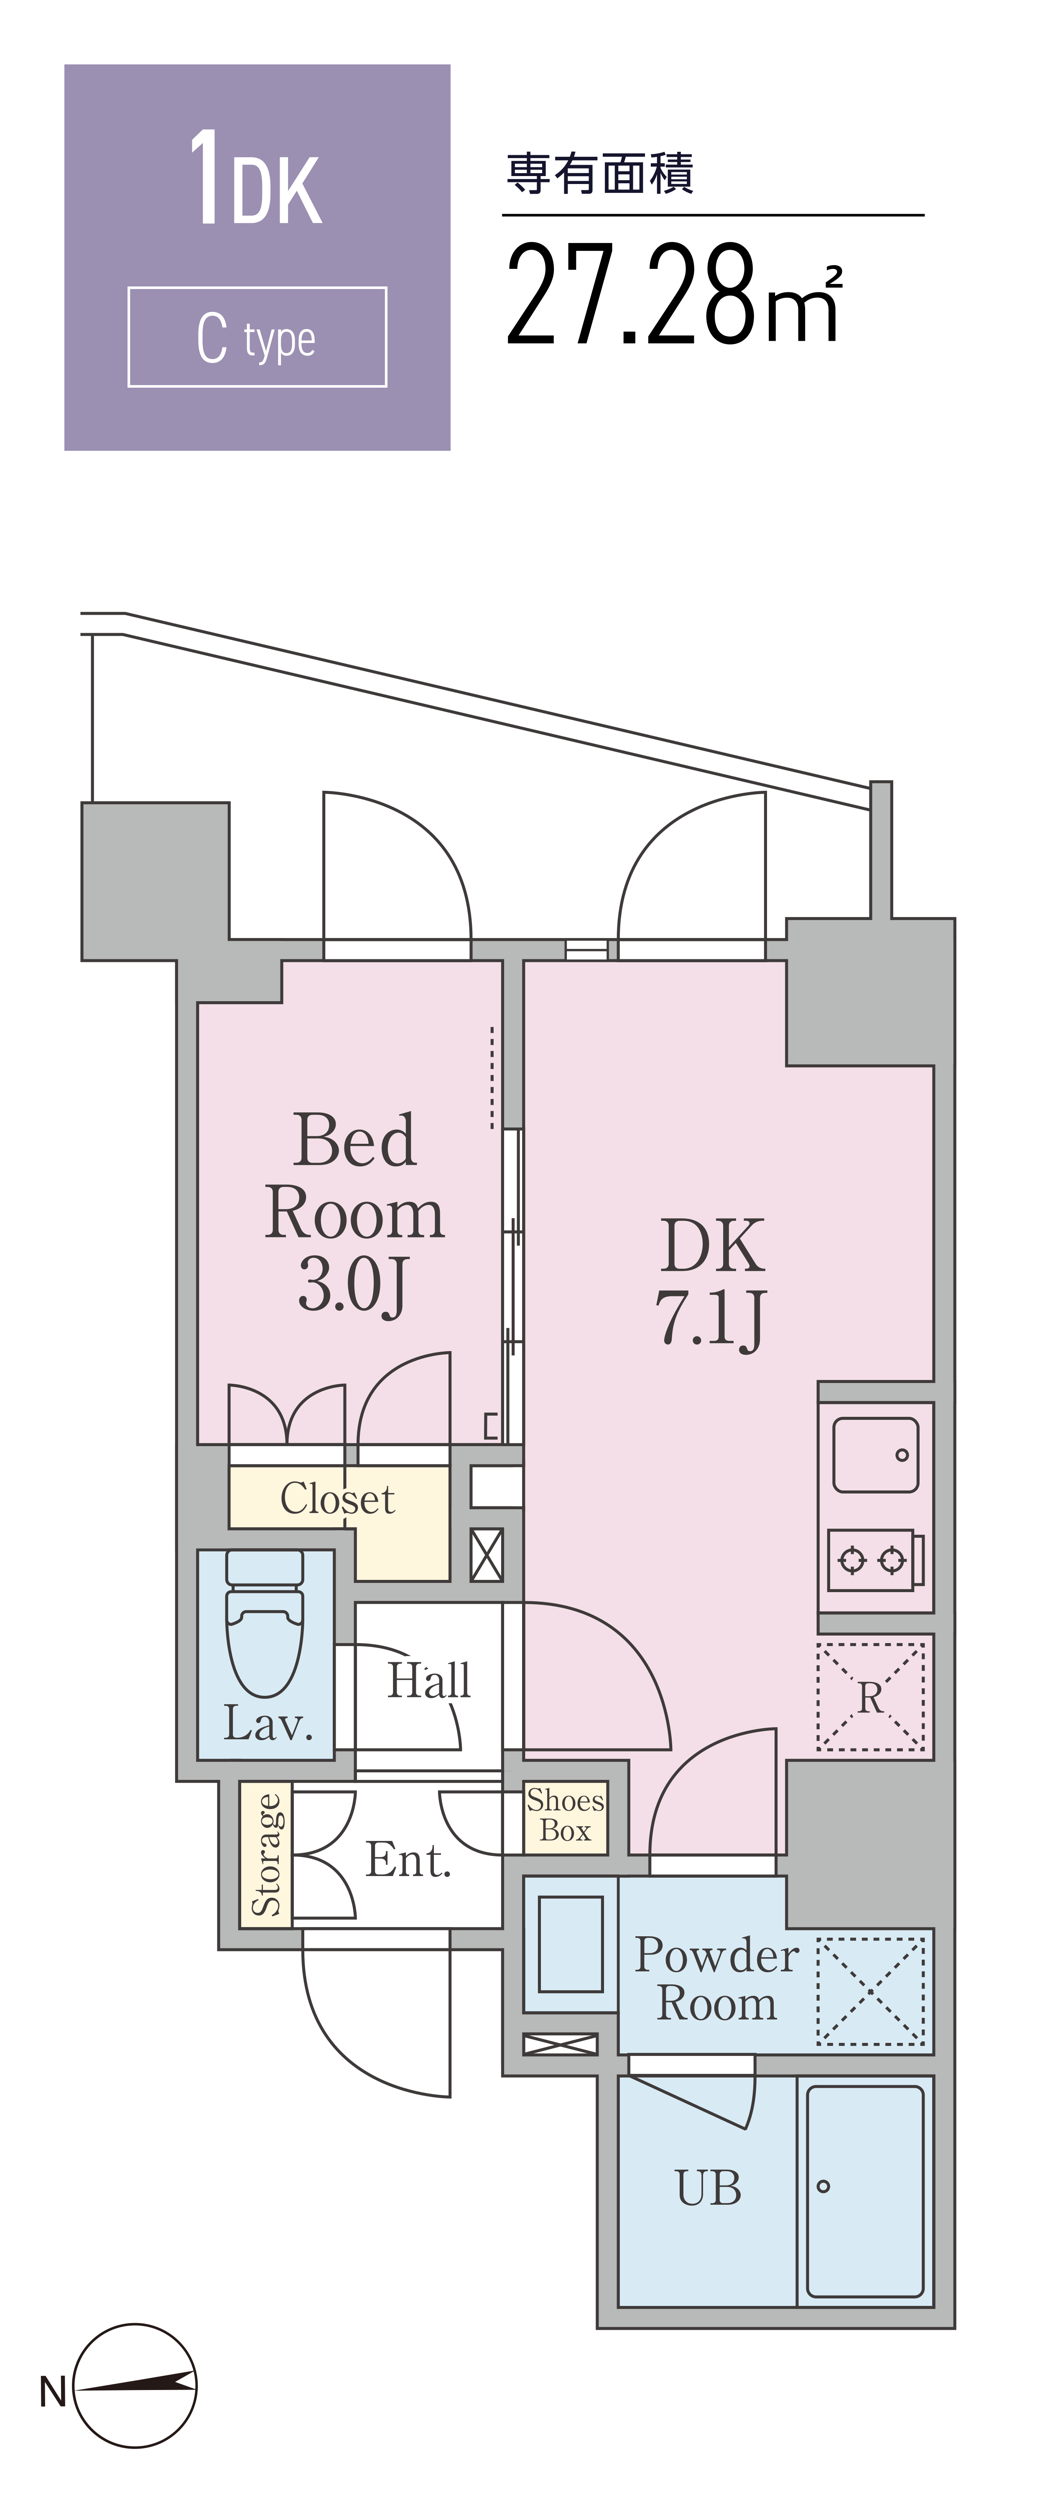 <?xml version="1.0" encoding="UTF-8"?><svg id="_レイヤー_2" xmlns="http://www.w3.org/2000/svg" xmlns:xlink="http://www.w3.org/1999/xlink" viewBox="0 0 230 550"><defs><style>.cls-1,.cls-2,.cls-3,.cls-4,.cls-5,.cls-6,.cls-7,.cls-8,.cls-9,.cls-10,.cls-11,.cls-12{stroke:#3e3a39;}.cls-1,.cls-2,.cls-3,.cls-5,.cls-9,.cls-10,.cls-11{stroke-width:.66px;}.cls-1,.cls-2,.cls-4,.cls-13,.cls-14,.cls-5,.cls-6,.cls-7,.cls-15,.cls-8,.cls-16,.cls-17,.cls-18,.cls-9,.cls-10,.cls-11,.cls-19,.cls-20,.cls-21{fill:none;}.cls-2{stroke-linejoin:bevel;}.cls-3,.cls-22,.cls-23,.cls-12{fill:#fff;}.cls-24{fill:#fff6de;}.cls-25{fill:#f4dfe8;}.cls-26{fill:#b8b9b9;}.cls-27{fill:#d8ebf5;}.cls-28{fill:#241916;}.cls-29{fill:#14142d;}.cls-30{fill:#3e3a39;}.cls-31{fill:#9b8fb2;}.cls-4,.cls-13,.cls-14{stroke-linecap:square;}.cls-4,.cls-13,.cls-14,.cls-7,.cls-15,.cls-16,.cls-17,.cls-18,.cls-9,.cls-11{stroke-miterlimit:10;}.cls-4,.cls-7{stroke-width:5.29px;}.cls-13,.cls-14,.cls-15{stroke-width:3.97px;}.cls-13,.cls-15{stroke:#b8b9b9;}.cls-14,.cls-17,.cls-20{stroke:#fff;}.cls-5{stroke-dasharray:0 0 1.28 1.28;}.cls-6,.cls-12{stroke-width:.51px;}.cls-8{stroke-width:.62px;}.cls-16{stroke:#000;}.cls-16,.cls-17{stroke-width:.57px;}.cls-23{filter:url(#drop-shadow-1);}.cls-18{stroke:#fff6de;stroke-width:1.76px;}.cls-9{stroke-dasharray:0 0 1.32 1.32;}.cls-10{stroke-dasharray:0 0 1.37 1.37;}.cls-19{stroke:#f4dfe8;}.cls-19,.cls-20,.cls-21{stroke-linejoin:round;stroke-width:2.65px;}.cls-21{stroke:#d8ebf5;}</style><filter id="drop-shadow-1" filterUnits="userSpaceOnUse"><feOffset dx="1.93" dy="1.93"/><feGaussianBlur result="blur" stdDeviation="1.93"/><feFlood flood-color="#231815" flood-opacity=".5"/><feComposite in2="blur" operator="in"/><feComposite in="SourceGraphic"/></filter></defs><g id="_レイヤー_1-2"><rect class="cls-23" width="230" height="550"/><path class="cls-29" d="m115.95,33.36h.79v.74h4.17v.68h-4.17v.62h3.38v3.33h-1.13v.66h1.99v.69h-1.99v1.8c0,.65-.46.78-.84.78h-1.48l-.22-.83h1.47c.23,0,.24-.02.24-.25v-1.5h-6.46v-.69h6.46v-.66h-5.61v-3.33h3.4v-.62h-4.19v-.68h4.19v-.74Zm-1.05,8.93c-.63-.83-1.42-1.45-1.62-1.61l.62-.53c.49.37,1.25,1.05,1.69,1.6l-.69.54Zm1.05-6.27h-2.62v.75h2.62v-.75Zm0,1.32h-2.62v.75h2.62v-.75Zm3.38-1.32h-2.59v.75h2.59v-.75Zm0,1.32h-2.59v.75h2.59v-.75Z"/><path class="cls-29" d="m126.67,33.37c-.15.57-.22.79-.35,1.12h5.18v.78h-5.5c-.23.49-.36.71-.56,1.01h4.97v5.56c0,.48-.22.79-.74.79h-1.61l-.16-.81h1.47c.21.01.22-.14.22-.27v-1.07h-4.62v2.17h-.82v-4.71c-.46.47-.82.8-1.49,1.3l-.53-.72c1.26-.8,2.28-1.91,2.94-3.25h-2.88v-.78h3.23c.14-.38.23-.64.36-1.16l.89.04Zm2.92,3.67h-4.62v1.03h4.62v-1.03Zm0,1.73h-4.62v1.04h4.62v-1.04Z"/><path class="cls-29" d="m141.96,34.48h-4.23c-.13.55-.21.81-.37,1.23h4.17v6.72h-8.4v-6.72h3.41c.17-.42.29-.95.34-1.23h-4.21v-.74h9.29v.74Zm-6.65,1.95h-1.37v5.28h1.37v-5.28Zm3.24,0h-2.46v1.24h2.46v-1.24Zm0,1.93h-2.46v1.28h2.46v-1.28Zm0,1.96h-2.46v1.39h2.46v-1.39Zm2.18-3.89h-1.39v5.28h1.39v-5.28Z"/><path class="cls-29" d="m145.38,35.91h.94v.75h-.94v.24c.18.45.56,1.2,1.37,2.03l-.46.73c-.52-.74-.81-1.38-.91-1.64v4.62h-.78v-4.28c-.42,1.27-.88,1.9-1.15,2.26l-.42-.86c.83-.95,1.35-2.39,1.53-3.1h-1.32v-.75h1.36v-1.41c-.56.1-.93.12-1.23.15l-.13-.73c.84,0,2.2-.24,3-.54l.27.66c-.21.1-.37.17-1.13.32v1.55Zm.76,6.07c.39-.11,1.39-.4,2.13-.9l.52.51c-.67.5-1.63.87-2.25,1.05l-.4-.66Zm3.71-8.59v.54h2.41v.61h-2.41v.56h2.12v.54h-2.12v.57h2.6v.62h-5.91v-.62h2.51v-.57h-2.07v-.54h2.07v-.56h-2.34v-.61h2.34v-.54h.8Zm2.08,7.67h-4.95v-3.75h4.95v3.75Zm-.76-3.21h-3.42v.55h3.42v-.55Zm0,1.03h-3.42v.55h3.42v-.55Zm0,1.03h-3.42v.56h3.42v-.56Zm-.59,1.18c.6.41,1.33.72,1.98.9l-.41.66c-.69-.21-1.5-.62-2.06-1.02l.49-.54Z"/><path d="m121.88,75.54h-10.08v-1.54l6.18-9.38c1.44-2.24,2.08-3.81,2.08-5.47,0-2.78-1.44-4.19-3.07-4.19-1.73,0-3.04,1.44-3.14,4.19h-1.76c0-3.65,2.21-5.92,4.9-5.92,2.85,0,4.93,2.27,4.93,6.05,0,2.53-1.54,4.77-2.82,6.78l-4.96,7.74h7.74v1.73Z"/><path d="m125.08,59.35v-5.89h9.66v1.73l-5.66,20.35h-1.95l5.7-20.35h-6.02v4.16h-1.73Z"/><path d="m139.83,75.54h-2.59v-2.59h2.59v2.59Z"/><path d="m152.76,75.54h-10.08v-1.54l6.18-9.38c1.44-2.24,2.08-3.81,2.08-5.47,0-2.78-1.44-4.19-3.07-4.19-1.73,0-3.04,1.44-3.14,4.19h-1.76c0-3.65,2.21-5.92,4.9-5.92,2.85,0,4.93,2.27,4.93,6.05,0,2.53-1.54,4.77-2.82,6.78l-4.96,7.74h7.74v1.73Z"/><path d="m155.45,69.53c0-2.5,1.34-4.58,2.88-5.41-1.5-.86-2.62-2.78-2.62-4.99,0-3.39,1.95-5.89,4.99-5.89s4.99,2.5,4.99,5.89c0,2.21-1.12,4.13-2.62,4.99,1.54.83,2.88,2.91,2.88,5.41,0,3.62-2.08,6.24-5.25,6.24s-5.25-2.62-5.25-6.24Zm8.64,0c0-2.62-1.34-4.51-3.39-4.51s-3.39,1.89-3.39,4.51,1.15,4.51,3.39,4.51,3.39-2.02,3.39-4.51Zm-.26-10.4c0-2.3-1.06-4.16-3.14-4.16s-3.14,1.86-3.14,4.16,1.38,4.19,3.14,4.19,3.14-1.86,3.14-4.19Z"/><path d="m169.21,75v-10.65h1.38v.77c.83-.54,1.79-.86,2.94-.86,1.4,0,2.4.5,2.99,1.36,1.11-.92,2.26-1.36,3.71-1.36,2.4,0,3.65,1.52,3.65,3.82v6.93h-1.52v-6.89c0-1.92-1.13-2.65-2.42-2.65-1.21,0-2.07.42-2.92,1.13.12.44.19.94.19,1.48v6.93h-1.52v-6.89c0-1.92-1.15-2.63-2.4-2.63-1.02,0-1.8.27-2.55.79v8.73h-1.54Zm12.54-11.73v-1.15c2.34-1.57,2.48-1.94,2.48-2.36,0-.38-.33-.61-.84-.61-.48,0-1.06.13-1.4.35v-.83c.42-.21.96-.35,1.59-.35,1.11,0,1.77.52,1.77,1.32,0,.88-.46,1.4-2.73,2.82h2.82v.81h-3.69Z"/><rect class="cls-31" x="14.17" y="14.17" width="85" height="85"/><path class="cls-22" d="m47.23,49.18h-2.58v-17.73l-2.37,2.13v-2.82l2.37-2.28h2.58v20.7Z"/><path class="cls-22" d="m51.55,49.08v-14.49h3.78c2.56,0,4.2,1.81,4.2,6.49v1.51c0,4.68-1.64,6.49-4.2,6.49h-3.78Zm6.17-6.49v-1.51c0-3.59-.74-4.85-2.39-4.85h-1.97v11.21h1.97c1.68,0,2.39-1.26,2.39-4.85Z"/><path class="cls-22" d="m68.88,49.08l-3.55-7.12-1.93,3.04v4.07h-1.81v-14.49h1.81v7.45l4.75-7.45h2.02l-3.63,5.79,4.47,8.69h-2.12Z"/><path class="cls-22" d="m48.96,72.04c-.3-1.87-1.06-2.58-2.19-2.58-1.42,0-2.19,1.09-2.19,4.1v1.34c0,3.03.77,4.1,2.19,4.1,1.22,0,1.91-.85,2.19-2.61h.88c-.26,2.48-1.5,3.47-3.07,3.47-1.92,0-3.12-1.39-3.12-4.96v-1.34c0-3.57,1.2-4.96,3.12-4.96,1.63,0,2.82,1.02,3.09,3.44h-.9Z"/><path class="cls-22" d="m53.77,72.47h.57v-1.26h.63v1.26h1.05v.58h-1.05v3.2c0,.92.04,1.33.72,1.33h.33v.61h-.35c-1.03,0-1.33-.57-1.33-1.76v-3.37h-.57v-.58Z"/><path class="cls-22" d="m58.25,78.22l-1.79-5.75h.69l1.15,3.91.26.9,1.23-4.81h.66l-1.61,5.94c-.37,1.37-.64,1.94-1.79,1.94v-.62c.66,0,.87-.3,1.17-1.39l.03-.13Z"/><path class="cls-22" d="m61.21,72.47h.63v.53c.25-.41.65-.61,1.22-.61,1.19,0,1.85.91,1.85,2.51v.86c0,1.6-.66,2.5-1.85,2.5-.54,0-.96-.22-1.22-.67v2.77h-.63v-7.89Zm.63,2.43v1.03c.03,1.1.39,1.75,1.22,1.75.88,0,1.22-.72,1.22-1.92v-.86c0-1.2-.34-1.93-1.22-1.93s-1.22.73-1.22,1.93Z"/><path class="cls-22" d="m69.21,77.3c-.31.65-.81.96-1.57.96-1.2,0-1.91-.94-1.91-2.53v-.85c0-1.62.61-2.5,1.76-2.5s1.76.88,1.76,2.5v.58h-2.89v.26c0,1.13.35,1.94,1.25,1.94.56,0,.9-.22,1.13-.7l.47.32Zm-2.85-2.4h2.26c-.02-1.25-.35-1.93-1.13-1.93s-1.1.69-1.13,1.93Z"/><rect class="cls-17" x="28.35" y="63.3" width="56.65" height="21.7"/><line class="cls-16" x1="110.51" y1="47.34" x2="203.54" y2="47.34"/><polygon class="cls-22" points="193.95 209.01 193.95 176.61 27.29 137.26 20.35 137.26 20.35 206.7 41.18 206.7 41.18 209.01 41.18 218.27 41.18 389.57 50.44 389.57 50.44 426.6 112.94 426.6 112.94 454.38 133.77 454.38 133.77 509.93 207.84 509.93 207.84 209.01 193.95 209.01"/><rect class="cls-27" x="133.77" y="454.38" width="74.07" height="55.55"/><polygon class="cls-24" points="101.36 331.7 101.36 322.44 99.05 322.44 99.05 320.12 41.18 320.12 41.18 338.64 75.9 338.64 75.9 352.53 101.36 352.53 101.36 334.01 99.05 334.01 99.05 331.7 101.36 331.7"/><rect class="cls-7" x="41.18" y="320.12" width="6.92" height="18.52"/><polygon class="cls-25" points="115.25 209.01 115.25 389.57 136.08 389.57 136.08 410.4 207.84 410.4 207.84 209.01 115.25 209.01"/><path class="cls-1" d="m198.58,321.28c.64,0,1.16-.52,1.16-1.16s-.52-1.16-1.16-1.16c-.64,0-1.16.52-1.16,1.16,0,.64.52,1.16,1.16,1.16Z"/><rect class="cls-1" x="183.54" y="312.02" width="18.52" height="16.2" rx="1.98" ry="1.98"/><rect class="cls-1" x="182.38" y="336.63" width="18.52" height="13.29"/><rect class="cls-1" x="200.9" y="337.96" width="2.32" height="10.63"/><path class="cls-1" d="m187.6,345.59c1.28,0,2.31-1.04,2.31-2.31,0-1.28-1.04-2.31-2.31-2.31-1.28,0-2.31,1.04-2.31,2.31s1.04,2.31,2.31,2.31Z"/><line class="cls-1" x1="184.35" y1="343.27" x2="186.22" y2="343.27"/><line class="cls-1" x1="188.98" y1="343.27" x2="190.85" y2="343.27"/><line class="cls-1" x1="187.6" y1="340.02" x2="187.6" y2="341.89"/><line class="cls-1" x1="187.6" y1="344.65" x2="187.6" y2="346.52"/><path class="cls-1" d="m196.33,345.59c1.28,0,2.31-1.04,2.31-2.31,0-1.28-1.04-2.31-2.31-2.32-1.28,0-2.31,1.04-2.31,2.31,0,1.28,1.04,2.31,2.31,2.31Z"/><line class="cls-1" x1="193.08" y1="343.27" x2="194.95" y2="343.27"/><line class="cls-1" x1="197.71" y1="343.27" x2="199.58" y2="343.27"/><line class="cls-1" x1="196.33" y1="340.02" x2="196.33" y2="341.89"/><line class="cls-1" x1="196.33" y1="344.65" x2="196.33" y2="346.52"/><rect class="cls-1" x="180.07" y="308.55" width="25.46" height="46.29"/><rect class="cls-27" x="41.18" y="338.64" width="34.72" height="50.93"/><polygon class="cls-27" points="112.94 410.4 112.94 445.12 133.77 445.12 133.77 454.38 207.84 454.38 207.84 410.4 112.94 410.4"/><rect class="cls-24" x="50.44" y="389.57" width="13.89" height="37.04"/><rect class="cls-24" x="112.94" y="389.57" width="23.15" height="20.83"/><rect class="cls-25" x="41.18" y="209.01" width="71.76" height="111.11"/><polyline class="cls-4" points="20.35 137.26 27.29 137.26 191.64 175.85"/><polyline class="cls-14" points="19.59 137.26 27.29 137.26 191.64 175.85"/><polygon class="cls-7" points="41.18 209.01 207.84 209.01 207.84 509.93 133.77 509.93 133.77 454.38 112.94 454.38 112.94 426.6 50.44 426.6 50.44 389.57 41.18 389.57 41.18 209.01"/><rect class="cls-7" x="20.35" y="178.92" width="27.78" height="30.09"/><rect class="cls-7" x="175.44" y="204.39" width="32.41" height="27.78"/><line class="cls-4" x1="193.95" y1="204.39" x2="193.95" y2="174.29"/><polyline class="cls-7" points="112.94 389.57 136.08 389.57 136.08 410.4 112.94 410.4"/><line class="cls-7" x1="112.94" y1="454.38" x2="112.94" y2="389.57"/><polyline class="cls-7" points="207.84 454.38 133.77 454.38 133.77 445.12 112.94 445.12"/><rect class="cls-7" x="175.44" y="389.57" width="32.41" height="32.41"/><line class="cls-7" x1="136.08" y1="410.4" x2="175.44" y2="410.4"/><line class="cls-4" x1="207.84" y1="306.23" x2="182.38" y2="306.23"/><line class="cls-4" x1="207.84" y1="357.16" x2="182.38" y2="357.16"/><polyline class="cls-7" points="112.94 389.57 112.94 334.01 101.36 334.01 101.36 320.12 112.94 320.12 112.94 209.01"/><rect class="cls-7" x="41.18" y="209.01" width="18.52" height="9.26"/><line class="cls-7" x1="112.94" y1="320.12" x2="41.18" y2="320.12"/><line class="cls-7" x1="75.9" y1="338.64" x2="41.18" y2="338.64"/><line class="cls-7" x1="112.94" y1="350.21" x2="75.9" y2="350.21"/><polyline class="cls-7" points="112.94 334.01 101.36 334.01 101.36 350.21"/><polyline class="cls-7" points="50.44 389.57 75.9 389.57 75.9 335.99"/><line class="cls-13" x1="207.84" y1="306.23" x2="182.38" y2="306.23"/><line class="cls-13" x1="207.84" y1="357.16" x2="182.38" y2="357.16"/><polygon class="cls-15" points="41.18 209.01 207.84 209.01 207.84 509.93 133.77 509.93 133.77 454.38 112.94 454.38 112.94 426.6 50.44 426.6 50.44 389.57 41.18 389.57 41.18 209.01"/><rect class="cls-15" x="20.35" y="178.92" width="27.78" height="30.09"/><rect class="cls-15" x="175.44" y="204.39" width="32.41" height="27.78"/><line class="cls-13" x1="193.95" y1="204.39" x2="193.95" y2="174.29"/><polyline class="cls-15" points="112.94 389.57 136.08 389.57 136.08 410.4 112.94 410.4"/><line class="cls-15" x1="112.94" y1="454.38" x2="112.94" y2="389.57"/><polyline class="cls-15" points="207.84 454.38 133.77 454.38 133.77 445.12 112.94 445.12"/><rect class="cls-15" x="175.44" y="389.57" width="32.41" height="32.41"/><line class="cls-15" x1="136.08" y1="410.4" x2="175.44" y2="410.4"/><polyline class="cls-15" points="112.94 389.57 112.94 334.01 101.36 334.01 101.36 320.12 112.94 320.12 112.94 209.01"/><rect class="cls-15" x="41.18" y="209.01" width="18.52" height="9.26"/><line class="cls-15" x1="112.94" y1="320.12" x2="41.18" y2="320.12"/><line class="cls-15" x1="75.9" y1="338.64" x2="41.18" y2="338.64"/><line class="cls-15" x1="112.94" y1="350.21" x2="75.9" y2="350.21"/><polyline class="cls-15" points="112.94 334.01 101.36 334.01 101.36 350.21"/><rect class="cls-26" x="20.35" y="178.92" width="27.78" height="30.09"/><rect class="cls-26" x="41.18" y="209.01" width="18.52" height="9.26"/><rect class="cls-26" x="175.44" y="204.39" width="32.41" height="27.78"/><rect class="cls-26" x="175.44" y="389.57" width="32.41" height="32.41"/><polyline class="cls-15" points="50.44 389.57 75.9 389.57 75.9 336.68"/><polyline class="cls-1" points="203.21 384.28 203.21 384.94 202.55 384.94"/><line class="cls-5" x1="201.27" y1="384.94" x2="181.37" y2="384.94"/><polyline class="cls-1" points="180.73 384.94 180.06 384.94 180.06 384.28"/><line class="cls-5" x1="180.06" y1="382.99" x2="180.06" y2="363.09"/><polyline class="cls-1" points="180.06 362.45 180.06 361.79 180.73 361.79"/><line class="cls-5" x1="182.01" y1="361.79" x2="201.91" y2="361.79"/><polyline class="cls-1" points="202.55 361.79 203.21 361.79 203.21 362.45"/><line class="cls-5" x1="203.21" y1="363.73" x2="203.21" y2="383.63"/><line class="cls-1" x1="180.06" y1="361.79" x2="180.53" y2="362.26"/><line class="cls-10" x1="181.5" y1="363.22" x2="202.26" y2="383.99"/><line class="cls-1" x1="202.74" y1="384.47" x2="203.21" y2="384.94"/><line class="cls-1" x1="203.21" y1="361.79" x2="202.74" y2="362.26"/><line class="cls-10" x1="201.78" y1="363.22" x2="181.02" y2="383.99"/><line class="cls-1" x1="180.53" y1="384.47" x2="180.06" y2="384.94"/><path class="cls-19" d="m191.42,369.99c1.14,0,2.56.32,2.56,1.61,0,.43-.16.86-.61,1.24-.38.32-.72.42-1.1.52l1.06,2.32c.21.46.58.78,1.11.78h.16v.3h-1.58l-1.5-3.31h-1.07v2.37c0,.41.26.64.66.64h.3v.3h-2.64v-.3h.29c.41,0,.67-.23.67-.64v-4.88c0-.4-.24-.64-.67-.64h-.29v-.31h2.68Zm-.99,3.16h.99c.86,0,1.68-.46,1.68-1.46,0-.64-.34-1.39-1.56-1.39h-.45c-.4,0-.66.22-.66.64v2.21Z"/><path class="cls-30" d="m191.42,369.99c1.14,0,2.56.32,2.56,1.61,0,.43-.16.86-.61,1.24-.38.32-.72.42-1.1.52l1.06,2.32c.21.46.58.78,1.11.78h.16v.3h-1.58l-1.5-3.31h-1.07v2.37c0,.41.26.64.66.64h.3v.3h-2.64v-.3h.29c.41,0,.67-.23.67-.64v-4.88c0-.4-.24-.64-.67-.64h-.29v-.31h2.68Zm-.99,3.16h.99c.86,0,1.68-.46,1.68-1.46,0-.64-.34-1.39-1.56-1.39h-.45c-.4,0-.66.22-.66.64v2.21Z"/><path class="cls-1" d="m64.33,421.97h13.89s0-13.89-13.89-13.89v13.89Z"/><path class="cls-1" d="m64.33,394.2h13.89s0,13.89-13.89,13.89v-13.89Z"/><rect class="cls-3" x="66.64" y="424.29" width="32.41" height="4.63"/><path class="cls-3" d="m99.05,428.92v32.41s-32.41,0-32.41-32.41h32.41Z"/><rect class="cls-3" x="110.62" y="352.53" width="4.63" height="32.41"/><path class="cls-1" d="m115.25,384.94h32.41s0-32.41-32.41-32.41v32.41Z"/><rect class="cls-3" x="136.08" y="206.7" width="32.41" height="4.63"/><path class="cls-1" d="m168.49,206.7v-32.41s-32.41,0-32.41,32.41h32.41Z"/><rect class="cls-3" x="73.59" y="361.79" width="4.63" height="23.15"/><path class="cls-1" d="m78.22,384.94h23.15s0-23.15-23.15-23.15v23.15Z"/><path class="cls-1" d="m66.64,356.29s.07,17.1-8.37,17.1h0c-8.45,0-8.37-17.1-8.37-17.1"/><path class="cls-1" d="m62.33,354.54c.55,0,1,.45,1,1.01v.25c0,.95,2.3,1.56,2.3,1.56.55,0,1.01-.44,1.01-1v-5.22c0-.55-.45-.99-1.01-.99h-14.74c-.55,0-1,.45-1,.99v5.22c0,.56.45,1,1,1,0,0,2.3-.61,2.3-1.56v-.25c0-.56.45-1.01,1-1.01h8.13Z"/><path class="cls-1" d="m66.64,342.15c0-.65-.54-1.19-1.2-1.19h-14.35c-.66,0-1.19.54-1.19,1.19v5.34c0,.65.54,1.18,1.19,1.18h14.35c.66,0,1.2-.53,1.2-1.18v-5.34Z"/><line class="cls-1" x1="51.31" y1="348.62" x2="51.31" y2="350.21"/><line class="cls-1" x1="65.2" y1="350.21" x2="65.2" y2="348.62"/><path class="cls-20" d="m82.54,408.88v2.76c0,.46.26.73.75.73h.81c1.78,0,2.34-.97,2.79-1.75l.31.14-.74,1.95h-5.91v-.34h.39c.43,0,.75-.23.75-.73v-5.57c0-.48-.3-.73-.75-.73h-.39v-.35h5.77l.69,1.71-.29.18c-.58-.93-1.26-1.54-2.26-1.54h-1.17c-.44,0-.75.24-.75.73v2.47h1.21c.8,0,1.2-.34,1.2-1.05v-.27h.34v3.02h-.34v-.32c0-.76-.55-1.05-1.2-1.05h-1.21Z"/><path class="cls-20" d="m91.62,409.31c0-.23-.02-1.34-.92-1.34-.22,0-.86.12-1.36.83v2.94c0,.43.23.63.53.63h.19v.34h-2.2v-.34h.19c.31,0,.53-.22.53-.63v-3.17c0-.34-.18-.51-.43-.51-.12,0-.22.01-.32.04l-.04-.2,1.55-.39v.84c.32-.32.81-.84,1.69-.84.98,0,1.35.63,1.35,1.73v2.5c0,.39.2.63.53.63h.2v.34h-2.21v-.34h.19c.29,0,.53-.19.53-.63v-2.43Z"/><path class="cls-20" d="m95.5,408.05v3.61c0,.6.4.8.73.8.5,0,.85-.36,1-.52l.16.16c-.21.23-.72.81-1.53.81-1.08,0-1.12-.92-1.12-1.46v-3.41h-.87v-.34c.28,0,.41,0,.69-.18.6-.41.63-1.09.63-1.29v-.31h.31v1.78h1.56v.34h-1.56Z"/><path class="cls-20" d="m99.03,412.3c.01.35-.29.61-.61.61-.35,0-.61-.27-.61-.61s.26-.61.61-.61c.33,0,.61.27.61.61Z"/><path class="cls-30" d="m82.54,408.88v2.76c0,.46.26.73.75.73h.81c1.78,0,2.34-.97,2.79-1.75l.31.14-.74,1.95h-5.91v-.34h.39c.43,0,.75-.23.75-.73v-5.57c0-.48-.3-.73-.75-.73h-.39v-.35h5.77l.69,1.71-.29.18c-.58-.93-1.26-1.54-2.26-1.54h-1.17c-.44,0-.75.24-.75.73v2.47h1.21c.8,0,1.2-.34,1.2-1.05v-.27h.34v3.02h-.34v-.32c0-.76-.55-1.05-1.2-1.05h-1.21Z"/><path class="cls-30" d="m91.62,409.31c0-.23-.02-1.34-.92-1.34-.22,0-.86.12-1.36.83v2.94c0,.43.23.63.53.63h.19v.34h-2.2v-.34h.19c.31,0,.53-.22.53-.63v-3.17c0-.34-.18-.51-.43-.51-.12,0-.22.01-.32.04l-.04-.2,1.55-.39v.84c.32-.32.81-.84,1.69-.84.98,0,1.35.63,1.35,1.73v2.5c0,.39.2.63.53.63h.2v.34h-2.21v-.34h.19c.29,0,.53-.19.53-.63v-2.43Z"/><path class="cls-30" d="m95.5,408.05v3.61c0,.6.4.8.73.8.5,0,.85-.36,1-.52l.16.16c-.21.23-.72.81-1.53.81-1.08,0-1.12-.92-1.12-1.46v-3.41h-.87v-.34c.28,0,.41,0,.69-.18.6-.41.63-1.09.63-1.29v-.31h.31v1.78h1.56v.34h-1.56Z"/><path class="cls-30" d="m99.03,412.3c.01.35-.29.61-.61.61-.35,0-.61-.27-.61-.61s.26-.61.61-.61c.33,0,.61.27.61.61Z"/><path class="cls-20" d="m90.73,369.25v-2.53c0-.45-.27-.73-.76-.73h-.36v-.35h3.08v.35h-.37c-.46,0-.75.25-.75.73v5.57c0,.47.29.73.75.73h.37v.34h-3.08v-.34h.36c.46,0,.76-.26.76-.73v-2.71h-3.38v2.71c0,.48.3.73.75.73h.36v.34h-3.07v-.34h.36c.44,0,.75-.24.75-.73v-5.57c0-.46-.29-.73-.75-.73h-.36v-.35h3.07v.35h-.36c-.43,0-.75.23-.75.73v2.53h3.38Z"/><path class="cls-20" d="m98.3,372.91c-.32.66-.87.66-.91.66-.44,0-.7-.34-.75-.79-.3.28-.87.79-1.73.79-.62,0-1.34-.34-1.34-1.12,0-1.36,2.03-1.89,3.08-2.17v-.71c0-.43-.26-1.12-.99-1.12-.69,0-.8.51-.84.66-.07.32-.16.69-.56.69-.28,0-.5-.22-.5-.51,0-.63,1-1.12,1.92-1.12,1.02,0,1.71.56,1.71,1.45v3.04c0,.29.19.49.36.49.19,0,.34-.19.41-.3l.14.07Zm-1.66-2.36c-2.19.59-2.19,1.67-2.19,1.79,0,.5.43.77.86.77.14,0,.66-.02,1.33-.63v-1.92Z"/><path class="cls-20" d="m98.61,373.02h.2c.29,0,.53-.2.53-.63v-5.95c0-.22-.08-.39-.33-.39-.02,0-.19,0-.35.04l-.05-.19,1.48-.44v6.94c0,.42.22.63.53.63h.2v.34h-2.21v-.34Z"/><path class="cls-20" d="m101.35,373.02h.2c.29,0,.53-.2.53-.63v-5.95c0-.22-.08-.39-.33-.39-.02,0-.19,0-.35.04l-.05-.19,1.48-.44v6.94c0,.42.22.63.53.63h.2v.34h-2.21v-.34Z"/><path class="cls-30" d="m90.73,369.25v-2.53c0-.45-.27-.73-.76-.73h-.36v-.35h3.08v.35h-.37c-.46,0-.75.25-.75.73v5.57c0,.47.29.73.75.73h.37v.34h-3.08v-.34h.36c.46,0,.76-.26.76-.73v-2.71h-3.38v2.71c0,.48.3.73.75.73h.36v.34h-3.07v-.34h.36c.44,0,.75-.24.75-.73v-5.57c0-.46-.29-.73-.75-.73h-.36v-.35h3.07v.35h-.36c-.43,0-.75.23-.75.73v2.53h3.38Z"/><path class="cls-30" d="m98.3,372.91c-.32.66-.87.66-.91.66-.44,0-.7-.34-.75-.79-.3.28-.87.79-1.73.79-.62,0-1.34-.34-1.34-1.12,0-1.36,2.03-1.89,3.08-2.17v-.71c0-.43-.26-1.12-.99-1.12-.69,0-.8.51-.84.66-.07.32-.16.69-.56.69-.28,0-.5-.22-.5-.51,0-.63,1-1.12,1.92-1.12,1.02,0,1.71.56,1.71,1.45v3.04c0,.29.19.49.36.49.19,0,.34-.19.41-.3l.14.07Zm-1.66-2.36c-2.19.59-2.19,1.67-2.19,1.79,0,.5.43.77.86.77.14,0,.66-.02,1.33-.63v-1.92Z"/><path class="cls-30" d="m98.61,373.02h.2c.29,0,.53-.2.53-.63v-5.95c0-.22-.08-.39-.33-.39-.02,0-.19,0-.35.04l-.05-.19,1.48-.44v6.94c0,.42.22.63.53.63h.2v.34h-2.21v-.34Z"/><path class="cls-30" d="m101.35,373.02h.2c.29,0,.53-.2.53-.63v-5.95c0-.22-.08-.39-.33-.39-.02,0-.19,0-.35.04l-.05-.19,1.48-.44v6.94c0,.42.22.63.53.63h.2v.34h-2.21v-.34Z"/><path class="cls-21" d="m52.38,375.25h-.37c-.45,0-.75.25-.75.73v5.57c0,.44.26.73.75.73h.29c.64,0,1.27-.22,1.64-.44.7-.42,1-.93,1.23-1.3l.28.14-.75,1.95h-5.38v-.34h.36c.43,0,.76-.23.76-.73v-5.57c0-.48-.3-.73-.76-.73h-.36v-.35h3.08v.35Z"/><path class="cls-21" d="m60.92,382.17c-.32.66-.87.66-.91.66-.44,0-.7-.34-.75-.79-.3.27-.87.79-1.73.79-.62,0-1.34-.34-1.34-1.12,0-1.37,2.03-1.89,3.08-2.17v-.71c0-.43-.26-1.12-.99-1.12-.69,0-.8.51-.84.66-.07.32-.16.69-.56.69-.28,0-.5-.22-.5-.51,0-.63,1-1.12,1.92-1.12,1.02,0,1.71.56,1.71,1.45v3.03c0,.29.19.49.36.49.19,0,.34-.19.41-.3l.14.07Zm-1.66-2.36c-2.19.59-2.19,1.67-2.19,1.79,0,.5.43.77.86.77.14,0,.66-.02,1.33-.63v-1.92Z"/><path class="cls-21" d="m64.21,382.82h-.3l-1.8-3.99c-.23-.52-.42-.88-.83-.88v-.34h2.01v.34h-.19c-.19,0-.35.16-.35.34,0,.07.02.15.05.22l1.46,3.24,1.23-3.14c.03-.08.03-.2.03-.24,0-.38-.31-.41-.37-.41h-.24v-.34h1.81v.34h-.16c-.29,0-.56.32-.75.79l-1.6,4.07Z"/><path class="cls-21" d="m68.63,382.21c.01.35-.29.61-.61.61-.35,0-.61-.27-.61-.61s.26-.61.61-.61c.33,0,.61.27.61.61Z"/><path class="cls-30" d="m52.38,375.25h-.37c-.45,0-.75.25-.75.73v5.57c0,.44.26.73.75.73h.29c.64,0,1.27-.22,1.64-.44.7-.42,1-.93,1.23-1.3l.28.14-.75,1.95h-5.38v-.34h.36c.43,0,.76-.23.76-.73v-5.57c0-.48-.3-.73-.76-.73h-.36v-.35h3.08v.35Z"/><path class="cls-30" d="m60.92,382.17c-.32.66-.87.66-.91.66-.44,0-.7-.34-.75-.79-.3.27-.87.79-1.73.79-.62,0-1.34-.34-1.34-1.12,0-1.37,2.03-1.89,3.08-2.17v-.71c0-.43-.26-1.12-.99-1.12-.69,0-.8.51-.84.66-.07.32-.16.69-.56.69-.28,0-.5-.22-.5-.51,0-.63,1-1.12,1.92-1.12,1.02,0,1.71.56,1.71,1.45v3.03c0,.29.19.49.36.49.19,0,.34-.19.41-.3l.14.07Zm-1.66-2.36c-2.19.59-2.19,1.67-2.19,1.79,0,.5.43.77.86.77.14,0,.66-.02,1.33-.63v-1.92Z"/><path class="cls-30" d="m64.21,382.82h-.3l-1.8-3.99c-.23-.52-.42-.88-.83-.88v-.34h2.01v.34h-.19c-.19,0-.35.16-.35.34,0,.07.02.15.05.22l1.46,3.24,1.23-3.14c.03-.08.03-.2.03-.24,0-.38-.31-.41-.37-.41h-.24v-.34h1.81v.34h-.16c-.29,0-.56.32-.75.79l-1.6,4.07Z"/><path class="cls-30" d="m68.63,382.21c.01.35-.29.61-.61.61-.35,0-.61-.27-.61-.61s.26-.61.61-.61c.33,0,.61.27.61.61Z"/><rect class="cls-12" x="124.51" y="206.7" width="9.26" height="4.63"/><line class="cls-6" x1="124.51" y1="209.01" x2="133.77" y2="209.01"/><rect class="cls-3" x="138.4" y="451.95" width="27.78" height="4.63"/><path class="cls-2" d="m138.4,456.58l25.67,11.81c1.49-3.4,2.11-7.07,2.11-11.81h-27.78Z"/><rect class="cls-8" x="115.25" y="412.71" width="20.83" height="30.09"/><rect class="cls-1" x="118.72" y="417.34" width="13.89" height="20.83"/><polyline class="cls-1" points="203.21 449.09 203.21 449.75 202.55 449.75"/><line class="cls-5" x1="201.27" y1="449.75" x2="181.37" y2="449.75"/><polyline class="cls-1" points="180.73 449.75 180.06 449.75 180.06 449.09"/><line class="cls-5" x1="180.06" y1="447.8" x2="180.06" y2="427.91"/><polyline class="cls-1" points="180.06 427.26 180.06 426.6 180.73 426.6"/><line class="cls-5" x1="182.01" y1="426.6" x2="201.91" y2="426.6"/><polyline class="cls-1" points="202.55 426.6 203.21 426.6 203.21 427.26"/><line class="cls-5" x1="203.21" y1="428.55" x2="203.21" y2="448.45"/><line class="cls-1" x1="180.06" y1="426.6" x2="180.53" y2="427.07"/><line class="cls-10" x1="181.5" y1="428.04" x2="202.26" y2="448.8"/><line class="cls-1" x1="202.74" y1="449.28" x2="203.21" y2="449.75"/><line class="cls-1" x1="203.21" y1="426.6" x2="202.74" y2="427.07"/><line class="cls-10" x1="201.78" y1="428.04" x2="181.02" y2="448.8"/><line class="cls-1" x1="180.53" y1="449.28" x2="180.06" y2="449.75"/><rect class="cls-1" x="175.44" y="456.69" width="30.09" height="50.92"/><path class="cls-1" d="m181.22,479.84c-.64,0-1.16.52-1.16,1.16s.52,1.16,1.16,1.16,1.16-.52,1.16-1.16-.52-1.16-1.16-1.16Z"/><path class="cls-1" d="m179.62,459.01h21.72c1.03,0,1.87.84,1.87,1.87v42.54c0,1.04-.84,1.88-1.88,1.88h-21.71c-1.04,0-1.88-.84-1.88-1.88v-42.54c0-1.03.84-1.87,1.87-1.87Z"/><rect class="cls-3" x="110.62" y="394.2" width="4.63" height="13.89"/><path class="cls-1" d="m110.62,394.2h-13.89s0,13.89,13.89,13.89v-13.89Z"/><rect class="cls-1" x="52.75" y="391.88" width="11.57" height="32.41"/><rect class="cls-3" x="71.27" y="206.7" width="32.41" height="4.63"/><path class="cls-1" d="m71.27,206.7v-32.41s32.41,0,32.41,32.41h-32.41Z"/><rect class="cls-3" x="110.62" y="248.37" width="4.63" height="69.44"/><line class="cls-1" x1="111.78" y1="317.81" x2="111.78" y2="292.14"/><line class="cls-1" x1="112.94" y1="298.18" x2="112.94" y2="267.99"/><line class="cls-1" x1="114.09" y1="274.03" x2="114.09" y2="248.37"/><line class="cls-1" x1="110.62" y1="295.16" x2="115.25" y2="295.16"/><line class="cls-1" x1="110.62" y1="271.01" x2="115.25" y2="271.01"/><line class="cls-9" x1="108.31" y1="248.37" x2="108.31" y2="225.22"/><path class="cls-30" d="m64.61,244.72h5.28c2.43,0,4.03.95,4.03,2.57,0,1.11-.75,1.82-1.09,2.09-.49.38-.89.52-1.57.7.62.09,1.33.21,2.13.79.68.52,1.21,1.33,1.21,2.24,0,1.41-1.24,3.19-4.32,3.19h-5.67v-.51h.63c.67,0,1.13-.37,1.13-1.1v-8.36c0-.68-.41-1.09-1.13-1.09h-.63v-.52Zm3.03,5.21h2.11c1.38,0,2.7-.71,2.7-2.44,0-1.43-.97-2.24-2.55-2.24h-1.13c-.67,0-1.13.37-1.13,1.09v3.59Zm0,.51v4.27c0,.68.4,1.1,1.13,1.1h1.38c1.7,0,2.94-.95,2.94-2.63,0-1.43-.97-2.73-2.89-2.73h-2.56Z"/><path class="cls-30" d="m82.43,254.81c-.44.62-1.29,1.79-3.21,1.79-2.22,0-3.46-1.76-3.46-4.06,0-2.65,1.62-4.05,3.35-4.05,1.55,0,3.03,1.16,3.21,3.63h-5.21c-.16,2.67,1.49,3.79,2.63,3.79.97,0,1.79-.63,2.36-1.43l.32.32Zm-1.3-3.19c-.13-2.29-1.41-2.7-1.97-2.7-1.6,0-1.92,2.13-2,2.7h3.97Z"/><path class="cls-30" d="m89.32,255.54c-.3.41-.83,1.06-2.21,1.06-2.27,0-3.11-2.14-3.11-4.06,0-3.03,1.95-4.05,3.3-4.05,1.08,0,1.67.57,2.02.91v-2.75c0-.84-.52-1.24-.97-1.24-.13,0-.29.02-.46.05l-.06-.29,2.63-.75v10.17c0,.68.35,1.19.89,1.19h.41v.51h-2.44v-.76Zm0-5.36c-.32-.43-.76-1-1.62-1-1.24,0-2.35,1.3-2.35,3.51,0,1.63.65,3.24,2.13,3.24.56,0,1.41-.29,1.84-1.08v-4.67Z"/><path class="cls-30" d="m62.99,260.59c1.95,0,4.38.56,4.38,2.76,0,.73-.27,1.48-1.05,2.13-.65.54-1.24.71-1.89.89l1.81,3.97c.37.79,1,1.33,1.9,1.33h.27v.51h-2.71l-2.57-5.67h-1.84v4.06c0,.7.44,1.09,1.13,1.09h.51v.51h-4.52v-.51h.49c.7,0,1.14-.4,1.14-1.09v-8.36c0-.68-.41-1.09-1.14-1.09h-.49v-.52h4.59Zm-1.7,5.41h1.7c1.48,0,2.87-.79,2.87-2.51,0-1.09-.59-2.38-2.67-2.38h-.78c-.68,0-1.13.38-1.13,1.09v3.79Z"/><path class="cls-30" d="m72.78,272.48c-2.05,0-3.51-1.78-3.51-4.05s1.46-4.06,3.51-4.06,3.51,1.79,3.51,4.06c0,2.4-1.57,4.05-3.51,4.05Zm0-7.68c-1.24,0-2.16,1.54-2.16,3.63s.92,3.62,2.16,3.62c1.36,0,2.16-1.76,2.16-3.62s-.79-3.63-2.16-3.63Z"/><path class="cls-30" d="m80.72,272.48c-2.05,0-3.51-1.78-3.51-4.05s1.46-4.06,3.51-4.06,3.51,1.79,3.51,4.06c0,2.4-1.57,4.05-3.51,4.05Zm0-7.68c-1.24,0-2.16,1.54-2.16,3.63s.92,3.62,2.16,3.62c1.37,0,2.16-1.76,2.16-3.62s-.79-3.63-2.16-3.63Z"/><path class="cls-30" d="m87.46,264.37v1.25c.43-.43,1.25-1.25,2.62-1.25,1.49,0,1.78.97,1.9,1.43.54-.52,1.41-1.43,2.84-1.43s2.03.84,2.03,2.6v3.75c0,.6.32.95.79.95h.3v.51h-3.32v-.51h.29c.56,0,.81-.43.81-.95v-3.65c0-.44-.08-2.01-1.4-2.01-.44,0-1.44.25-2.24,1.38,0,.13.02.25.02.54v3.75c0,.67.37.95.79.95h.46v.51h-3.63v-.51h.46c.43,0,.79-.3.79-.95v-3.65c0-.33-.03-2.01-1.38-2.01-.38,0-1.4.21-2.14,1.25v4.41c0,.67.38.95.79.95h.29v.51h-3.3v-.51h.29c.48,0,.79-.33.79-.95v-4.78c0-.49-.27-.75-.65-.75-.17,0-.33.02-.48.06l-.06-.3,2.33-.59Z"/><path class="cls-30" d="m71.61,282.65c.73.62,1.08,1.41,1.08,2.35,0,1.95-1.6,3.35-3.7,3.35-1.71,0-3.16-.97-3.16-2.24,0-.7.46-1.02.9-1.02.54,0,.78.46.78.79,0,.24-.05.38-.1.51-.03.1-.05.21-.05.37,0,.6.68,1.05,1.43,1.05,1.22,0,2.46-1.21,2.46-2.81s-1.21-2.9-2.48-2.9c-.1,0-.54.06-.63.06-.24,0-.35-.14-.35-.33,0-.21.16-.36.37-.36.1,0,.57.09.68.09,1.33,0,2.17-1.19,2.17-2.48s-.75-2.38-2-2.38c-.84,0-1.29.6-1.29,1.06,0,.08.03.16.05.24.03.11.05.27.05.38,0,.49-.37.87-.81.87-.52,0-.79-.46-.79-.87,0-.87,1.02-2.22,3.05-2.22s3.17,1.27,3.17,2.67c0,.56-.21,1.09-.59,1.62-.65.86-1.36,1.13-2.01,1.35.73.22,1.21.38,1.76.86Z"/><path class="cls-30" d="m75.62,287.43c.02.52-.43.92-.92.92-.52,0-.92-.41-.92-.92s.4-.92.92-.92c.49,0,.92.41.92.92Z"/><path class="cls-30" d="m80.13,288.35c-1.1,0-2.02-.76-2.6-1.71-.67-1.09-.97-3.05-.97-4.52,0-3.38,1.44-5.95,3.57-5.95,1.63,0,3.57,1.76,3.57,6.09,0,3.89-1.63,6.09-3.57,6.09Zm-1.78-9.54c-.22.79-.37,2.13-.37,3.44,0,3.54.84,5.55,2.14,5.55,1.09,0,1.59-1.46,1.76-2.06.22-.81.38-2.16.38-3.49,0-3.62-.87-5.55-2.14-5.55-1.13,0-1.62,1.55-1.78,2.11Z"/><path class="cls-30" d="m90.19,276.99h-.49c-.63,0-1.13.33-1.13,1.1v9.12c0,2.03-1.3,3.43-3.09,3.43-.83,0-1.52-.36-1.52-1.14,0-.36.22-.92.9-.92.48,0,.7.14.92.84.1.3.29.41.59.41.71,0,.95-.6.95-1.55v-10.19c0-.71-.44-1.1-1.13-1.1h-.65v-.52h4.65v.52Z"/><rect class="cls-11" x="78.22" y="389.57" width="32.41" height="2.32"/><line class="cls-1" x1="110.62" y1="336.32" x2="103.68" y2="347.9"/><polyline class="cls-1" points="109.52 311.09 106.91 311.09 106.87 316.37 109.52 316.37"/><line class="cls-1" x1="75.9" y1="322.44" x2="75.9" y2="335.99"/><line class="cls-1" x1="110.62" y1="347.9" x2="103.68" y2="336.32"/><rect class="cls-3" x="143.03" y="408.08" width="27.78" height="4.63"/><path class="cls-1" d="m170.81,408.08v-27.78s-27.78,0-27.78,27.78h27.78Z"/><line class="cls-1" x1="20.35" y1="139.57" x2="20.35" y2="176.61"/><path class="cls-30" d="m145.51,268.03h4.55c3.71,0,6.01,1.9,6.01,5.71,0,2.71-1.43,5.87-5.87,5.87h-4.7v-.51h.54c.68,0,1.14-.37,1.14-1.1v-8.36c0-.71-.44-1.09-1.14-1.09h-.54v-.52Zm2.94,9.98c0,.67.4,1.1,1.13,1.1h.76c2.87,0,4.32-2.57,4.32-5.49,0-2.02-.83-5.06-4.25-5.06h-.83c-.68,0-1.13.38-1.13,1.09v8.36Z"/><path class="cls-30" d="m162.84,272.47l3.52,5.63c.36.59,1.09,1,1.87,1h.22v.51h-4.49v-.51h.38c.3,0,.63-.17.63-.52,0-.24-.11-.48-.22-.65l-2.81-4.49-1.51,1.63v2.94c0,.7.44,1.1,1.14,1.1h.44v.51h-4.41v-.51h.44c.65,0,1.13-.35,1.13-1.1v-8.36c0-.71-.44-1.09-1.13-1.09h-.44v-.52h4.41v.52h-.44c-.68,0-1.14.38-1.14,1.09v4.68l4.33-4.73c.16-.17.21-.38.21-.51,0-.46-.49-.54-.84-.54h-.41v-.52h4.48v.52h-.29c-1.44,0-2.13.68-2.54,1.14l-2.54,2.78Z"/><path class="cls-30" d="m151.5,283.9v.84c-2.52,3.89-3.41,6.09-3.62,9.63-.03.41-.08,1.41-.89,1.41-.4,0-.81-.33-.81-.87,0-1.13,1.11-4.46,4.46-9.76h-2.71c-2.3,0-2.65,1.06-3,2.08l-.48-.11.65-3.22h6.39Z"/><path class="cls-30" d="m154.32,294.87c.02.52-.43.92-.92.92-.52,0-.92-.41-.92-.92s.4-.92.92-.92c.49,0,.92.41.92.92Z"/><path class="cls-30" d="m156.2,294.98h.87c.83,0,1.11-.32,1.11-.97v-8.59c0-.49-.46-.57-.76-.57h-1.21v-.49h.29c1.22,0,2.4-.56,2.59-.67.11-.06.16-.09.22-.09.14,0,.17.09.17.22v10.19c0,.68.33.97,1.11.97h.87v.51h-5.27v-.51Z"/><path class="cls-30" d="m168.89,284.42h-.49c-.63,0-1.13.33-1.13,1.09v9.12c0,2.03-1.3,3.43-3.09,3.43-.83,0-1.52-.37-1.52-1.14,0-.37.22-.92.9-.92.48,0,.7.14.92.84.09.3.29.41.59.41.71,0,.95-.6.95-1.56v-10.19c0-.71-.44-1.09-1.13-1.09h-.65v-.52h4.65v.52Z"/><path class="cls-21" d="m151.49,477.64h-.31c-.45,0-.76.24-.76.73v4.39c0,1.14.71,2.05,1.99,2.05,1.04,0,1.98-.67,1.98-2.14v-4.1c0-.93-.57-.93-1-.93v-.35h2.41v.35h-.22c-.61,0-.84.38-.84.93v4.16c0,1.28-.74,2.49-2.47,2.49-1.07,0-2.68-.56-2.68-2.35v-4.49c0-.48-.3-.73-.75-.73h-.37v-.35h3.02v.35Z"/><path class="cls-21" d="m156.38,477.29h3.52c1.62,0,2.69.63,2.69,1.71,0,.74-.5,1.22-.73,1.4-.33.25-.59.35-1.05.47.41.06.89.14,1.42.53.46.35.8.89.8,1.49,0,.94-.82,2.13-2.88,2.13h-3.78v-.34h.42c.44,0,.75-.24.75-.73v-5.57c0-.46-.27-.73-.75-.73h-.42v-.35Zm2.02,3.47h1.41c.92,0,1.8-.47,1.8-1.63,0-.95-.64-1.49-1.7-1.49h-.75c-.44,0-.75.24-.75.73v2.39Zm0,.34v2.84c0,.46.26.73.75.73h.92c1.13,0,1.96-.63,1.96-1.75,0-.95-.64-1.82-1.92-1.82h-1.7Z"/><path class="cls-30" d="m151.49,477.64h-.31c-.45,0-.76.24-.76.73v4.39c0,1.14.71,2.05,1.99,2.05,1.04,0,1.98-.67,1.98-2.14v-4.1c0-.93-.57-.93-1-.93v-.35h2.41v.35h-.22c-.61,0-.84.38-.84.93v4.16c0,1.28-.74,2.49-2.47,2.49-1.07,0-2.68-.56-2.68-2.35v-4.49c0-.48-.3-.73-.75-.73h-.37v-.35h3.02v.35Z"/><path class="cls-30" d="m156.38,477.29h3.52c1.62,0,2.69.63,2.69,1.71,0,.74-.5,1.22-.73,1.4-.33.25-.59.35-1.05.47.41.06.89.14,1.42.53.46.35.8.89.8,1.49,0,.94-.82,2.13-2.88,2.13h-3.78v-.34h.42c.44,0,.75-.24.75-.73v-5.57c0-.46-.27-.73-.75-.73h-.42v-.35Zm2.02,3.47h1.41c.92,0,1.8-.47,1.8-1.63,0-.95-.64-1.49-1.7-1.49h-.75c-.44,0-.75.24-.75.73v2.39Zm0,.34v2.84c0,.46.26.73.75.73h.92c1.13,0,1.96-.63,1.96-1.75,0-.95-.64-1.82-1.92-1.82h-1.7Z"/><path class="cls-21" d="m139.86,425.96h2.97c1.46,0,3.01.47,3.01,2.01,0,1.09-.83,2.05-2.74,2.05h-1.29v2.59c0,.46.3.73.75.73h.34v.34h-3.05v-.34h.37c.44,0,.75-.24.75-.73v-5.57c0-.48-.3-.73-.75-.73h-.37v-.35Zm1.96,3.72h1.08c1.15,0,1.95-.55,1.95-1.69,0-1.07-.77-1.68-1.82-1.68h-.46c-.46,0-.75.25-.75.73v2.64Z"/><path class="cls-21" d="m148.86,433.88c-1.36,0-2.34-1.18-2.34-2.7s.97-2.71,2.34-2.71,2.34,1.2,2.34,2.71c0,1.6-1.05,2.7-2.34,2.7Zm0-5.12c-.83,0-1.44,1.03-1.44,2.42s.61,2.41,1.44,2.41c.91,0,1.44-1.17,1.44-2.41s-.53-2.42-1.44-2.42Z"/><path class="cls-21" d="m155.73,430.32l-1.32,3.56h-.21l-1.53-4c-.33-.86-.54-.87-.86-.87v-.34h2.05v.34c-.24,0-.54.01-.54.36,0,.07.02.17.04.23l1.15,2.99,1.03-2.76c-.32-.75-.47-.83-.96-.83v-.34h2.23v.35c-.17,0-.59,0-.59.35,0,.05,0,.14.05.23l1.15,2.99,1.06-2.85c.04-.12.06-.32.06-.35,0-.24-.19-.38-.39-.38h-.31v-.34h1.99v.34h-.15c-.49,0-.73.43-.89.85l-1.49,4.02h-.2l-1.38-3.56Z"/><path class="cls-21" d="m164.3,433.17c-.2.28-.55.71-1.47.71-1.51,0-2.07-1.43-2.07-2.71,0-2.02,1.3-2.7,2.2-2.7.72,0,1.11.38,1.34.6v-1.83c0-.56-.35-.82-.64-.82-.08,0-.19,0-.31.03l-.04-.19,1.76-.5v6.78c0,.45.23.79.59.79h.28v.34h-1.63v-.51Zm0-3.57c-.21-.29-.51-.67-1.08-.67-.83,0-1.57.87-1.57,2.34,0,1.09.43,2.16,1.42,2.16.37,0,.94-.19,1.23-.72v-3.11Z"/><path class="cls-21" d="m171.07,432.69c-.3.41-.86,1.19-2.14,1.19-1.48,0-2.31-1.17-2.31-2.71,0-1.77,1.08-2.7,2.23-2.7,1.04,0,2.02.77,2.14,2.42h-3.47c-.11,1.78.99,2.53,1.75,2.53.65,0,1.2-.42,1.58-.95l.21.21Zm-.87-2.13c-.08-1.52-.94-1.8-1.31-1.8-1.07,0-1.28,1.42-1.33,1.8h2.64Z"/><path class="cls-21" d="m173.53,429.79c.38-.5.99-1.31,1.82-1.31.37,0,.62.23.62.6s-.29.56-.54.56c-.22,0-.33-.12-.41-.22-.06-.06-.16-.18-.31-.18-.55,0-1.18,1.01-1.18,1.34v2.13c0,.42.22.63.53.63h.39v.34h-2.59v-.34h.38c.31,0,.54-.21.54-.63v-3.17c0-.21-.07-.45-.37-.45-.13,0-.34.05-.5.11l-.06-.22,1.68-.49v1.31Z"/><path class="cls-21" d="m147.72,436.54c1.3,0,2.92.37,2.92,1.84,0,.49-.18.98-.7,1.42-.43.36-.82.48-1.26.59l1.21,2.64c.24.53.67.89,1.27.89h.18v.34h-1.81l-1.71-3.77h-1.23v2.71c0,.46.3.73.75.73h.34v.34h-3.01v-.34h.33c.46,0,.76-.26.76-.73v-5.57c0-.45-.27-.73-.76-.73h-.33v-.35h3.06Zm-1.13,3.61h1.13c.98,0,1.91-.53,1.91-1.67,0-.73-.39-1.59-1.78-1.59h-.52c-.46,0-.75.25-.75.73v2.53Z"/><path class="cls-21" d="m154.25,444.46c-1.36,0-2.34-1.18-2.34-2.7s.97-2.71,2.34-2.71,2.34,1.19,2.34,2.71c0,1.6-1.05,2.7-2.34,2.7Zm0-5.12c-.83,0-1.44,1.03-1.44,2.42s.61,2.41,1.44,2.41c.91,0,1.44-1.17,1.44-2.41s-.53-2.42-1.44-2.42Z"/><path class="cls-21" d="m159.54,444.46c-1.36,0-2.34-1.18-2.34-2.7s.97-2.71,2.34-2.71,2.34,1.19,2.34,2.71c0,1.6-1.05,2.7-2.34,2.7Zm0-5.12c-.83,0-1.44,1.03-1.44,2.42s.61,2.41,1.44,2.41c.91,0,1.44-1.17,1.44-2.41s-.53-2.42-1.44-2.42Z"/><path class="cls-21" d="m164.04,439.06v.83c.29-.29.83-.83,1.75-.83.99,0,1.18.64,1.27.95.36-.35.94-.95,1.89-.95s1.35.56,1.35,1.73v2.5c0,.4.21.63.53.63h.2v.34h-2.21v-.34h.19c.37,0,.54-.29.54-.63v-2.43c0-.3-.05-1.34-.93-1.34-.3,0-.96.17-1.49.92,0,.08.01.17.01.36v2.5c0,.44.24.63.53.63h.31v.34h-2.42v-.34h.31c.29,0,.53-.2.53-.63v-2.43c0-.22-.02-1.34-.92-1.34-.25,0-.93.14-1.43.83v2.94c0,.44.25.63.53.63h.19v.34h-2.2v-.34h.19c.32,0,.53-.22.53-.63v-3.18c0-.33-.18-.5-.43-.5-.12,0-.22.01-.32.04l-.04-.2,1.55-.39Z"/><path class="cls-30" d="m139.86,425.96h2.97c1.46,0,3.01.47,3.01,2.01,0,1.09-.83,2.05-2.74,2.05h-1.29v2.59c0,.46.3.73.75.73h.34v.34h-3.05v-.34h.37c.44,0,.75-.24.75-.73v-5.57c0-.48-.3-.73-.75-.73h-.37v-.35Zm1.96,3.72h1.08c1.15,0,1.95-.55,1.95-1.69,0-1.07-.77-1.68-1.82-1.68h-.46c-.46,0-.75.25-.75.73v2.64Z"/><path class="cls-30" d="m148.86,433.88c-1.36,0-2.34-1.18-2.34-2.7s.97-2.71,2.34-2.71,2.34,1.2,2.34,2.71c0,1.6-1.05,2.7-2.34,2.7Zm0-5.12c-.83,0-1.44,1.03-1.44,2.42s.61,2.41,1.44,2.41c.91,0,1.44-1.17,1.44-2.41s-.53-2.42-1.44-2.42Z"/><path class="cls-30" d="m155.73,430.32l-1.32,3.56h-.21l-1.53-4c-.33-.86-.54-.87-.86-.87v-.34h2.05v.34c-.24,0-.54.01-.54.36,0,.07.02.17.04.23l1.15,2.99,1.03-2.76c-.32-.75-.47-.83-.96-.83v-.34h2.23v.35c-.17,0-.59,0-.59.35,0,.05,0,.14.05.23l1.15,2.99,1.06-2.85c.04-.12.06-.32.06-.35,0-.24-.19-.38-.39-.38h-.31v-.34h1.99v.34h-.15c-.49,0-.73.43-.89.85l-1.49,4.02h-.2l-1.38-3.56Z"/><path class="cls-30" d="m164.3,433.17c-.2.28-.55.71-1.47.71-1.51,0-2.07-1.43-2.07-2.71,0-2.02,1.3-2.7,2.2-2.7.72,0,1.11.38,1.34.6v-1.83c0-.56-.35-.82-.64-.82-.08,0-.19,0-.31.03l-.04-.19,1.76-.5v6.78c0,.45.23.79.59.79h.28v.34h-1.63v-.51Zm0-3.57c-.21-.29-.51-.67-1.08-.67-.83,0-1.57.87-1.57,2.34,0,1.09.43,2.16,1.42,2.16.37,0,.94-.19,1.23-.72v-3.11Z"/><path class="cls-30" d="m171.07,432.69c-.3.41-.86,1.19-2.14,1.19-1.48,0-2.31-1.17-2.31-2.71,0-1.77,1.08-2.7,2.23-2.7,1.04,0,2.02.77,2.14,2.42h-3.47c-.11,1.78.99,2.53,1.75,2.53.65,0,1.2-.42,1.58-.95l.21.21Zm-.87-2.13c-.08-1.52-.94-1.8-1.31-1.8-1.07,0-1.28,1.42-1.33,1.8h2.64Z"/><path class="cls-30" d="m173.53,429.79c.38-.5.99-1.31,1.82-1.31.37,0,.62.23.62.6s-.29.56-.54.56c-.22,0-.33-.12-.41-.22-.06-.06-.16-.18-.31-.18-.55,0-1.18,1.01-1.18,1.34v2.13c0,.42.22.63.53.63h.39v.34h-2.59v-.34h.38c.31,0,.54-.21.54-.63v-3.17c0-.21-.07-.45-.37-.45-.13,0-.34.05-.5.11l-.06-.22,1.68-.49v1.31Z"/><path class="cls-30" d="m147.72,436.54c1.3,0,2.92.37,2.92,1.84,0,.49-.18.98-.7,1.42-.43.36-.82.48-1.26.59l1.21,2.64c.24.53.67.89,1.27.89h.18v.34h-1.81l-1.71-3.77h-1.23v2.71c0,.46.3.73.75.73h.34v.34h-3.01v-.34h.33c.46,0,.76-.26.76-.73v-5.57c0-.45-.27-.73-.76-.73h-.33v-.35h3.06Zm-1.13,3.61h1.13c.98,0,1.91-.53,1.91-1.67,0-.73-.39-1.59-1.78-1.59h-.52c-.46,0-.75.25-.75.73v2.53Z"/><path class="cls-30" d="m154.25,444.46c-1.36,0-2.34-1.18-2.34-2.7s.97-2.71,2.34-2.71,2.34,1.19,2.34,2.71c0,1.6-1.05,2.7-2.34,2.7Zm0-5.12c-.83,0-1.44,1.03-1.44,2.42s.61,2.41,1.44,2.41c.91,0,1.44-1.17,1.44-2.41s-.53-2.42-1.44-2.42Z"/><path class="cls-30" d="m159.54,444.46c-1.36,0-2.34-1.18-2.34-2.7s.97-2.71,2.34-2.71,2.34,1.19,2.34,2.71c0,1.6-1.05,2.7-2.34,2.7Zm0-5.12c-.83,0-1.44,1.03-1.44,2.42s.61,2.41,1.44,2.41c.91,0,1.44-1.17,1.44-2.41s-.53-2.42-1.44-2.42Z"/><path class="cls-30" d="m164.04,439.06v.83c.29-.29.83-.83,1.75-.83.99,0,1.18.64,1.27.95.36-.35.94-.95,1.89-.95s1.35.56,1.35,1.73v2.5c0,.4.21.63.53.63h.2v.34h-2.21v-.34h.19c.37,0,.54-.29.54-.63v-2.43c0-.3-.05-1.34-.93-1.34-.3,0-.96.17-1.49.92,0,.08.01.17.01.36v2.5c0,.44.24.63.53.63h.31v.34h-2.42v-.34h.31c.29,0,.53-.2.53-.63v-2.43c0-.22-.02-1.34-.92-1.34-.25,0-.93.14-1.43.83v2.94c0,.44.25.63.53.63h.19v.34h-2.2v-.34h.19c.32,0,.53-.22.53-.63v-3.18c0-.33-.18-.5-.43-.5-.12,0-.22.01-.32.04l-.04-.2,1.55-.39Z"/><line class="cls-1" x1="115.25" y1="451.95" x2="131.45" y2="447.8"/><line class="cls-1" x1="131.45" y1="451.95" x2="115.25" y2="447.8"/><path class="cls-30" d="m56.8,417.76l.1.24c-.44.25-1.23.71-1.23,1.73,0,.9.71,1.09,1.05,1.09.66,0,.9-.48,1.27-1.52.1-.27.21-.53.33-.78.32-.62.69-1.04,1.47-1.04,1.07,0,1.71.84,1.71,1.72,0,.28-.06.55-.16.85-.08.22-.08.28-.08.33,0,.25.17.54.22.63l-1.53.59-.14-.3c.37-.21.57-.34.83-.63.29-.33.59-.84.59-1.43,0-.53-.36-1.17-1.2-1.17-.73,0-.98.47-1.33,1.48-.38,1.12-.79,1.84-1.75,1.84-.83,0-1.54-.58-1.54-1.6,0-.15.02-.35.06-.56.02-.09.09-.41.09-.48,0-.28-.08-.37-.15-.44l1.4-.55Z"/><path class="cls-30" d="m57.85,415.77h2.71c.45,0,.6-.3.6-.55,0-.37-.27-.63-.39-.75l.12-.12c.17.16.61.54.61,1.15,0,.81-.69.84-1.09.84h-2.55v.65h-.25c0-.21,0-.31-.13-.52-.31-.45-.82-.48-.97-.48h-.23v-.23h1.33v-1.17h.25v1.17Z"/><path class="cls-30" d="m61.5,412.34c0,1.02-.89,1.75-2.02,1.75s-2.03-.73-2.03-1.75.9-1.75,2.03-1.75c1.2,0,2.02.79,2.02,1.75Zm-3.84,0c0,.62.77,1.08,1.82,1.08s1.81-.46,1.81-1.08c0-.68-.88-1.08-1.81-1.08s-1.82.4-1.82,1.08Z"/><path class="cls-30" d="m58.43,408.84c-.37-.29-.98-.75-.98-1.37,0-.28.17-.47.45-.47s.42.21.42.41c0,.17-.09.25-.17.31-.05.05-.14.12-.14.23,0,.41.76.89,1.01.89h1.6c.32,0,.48-.17.48-.4v-.29h.25v1.94h-.25v-.29c0-.23-.16-.41-.48-.41h-2.38c-.16,0-.34.06-.34.28,0,.09.04.25.08.37l-.17.05-.36-1.26h.98Z"/><path class="cls-30" d="m61.01,402.9c.49.24.49.65.49.68,0,.33-.25.52-.59.56.21.22.59.65.59,1.3,0,.47-.25,1.01-.84,1.01-1.02,0-1.42-1.52-1.63-2.31h-.53c-.33,0-.84.2-.84.75,0,.52.38.6.49.63.24.06.52.12.52.42,0,.21-.17.37-.38.37-.48,0-.84-.75-.84-1.44,0-.76.42-1.29,1.09-1.29h2.28c.21,0,.37-.14.37-.27,0-.14-.14-.25-.22-.31l.06-.1Zm-1.77,1.25c.44,1.64,1.25,1.64,1.34,1.64.37,0,.58-.33.58-.64,0-.1-.02-.49-.48-1h-1.44Z"/><path class="cls-30" d="m57.44,398.84c0-.27.23-.45.44-.45.18,0,.38.13.38.32,0,.21-.15.3-.29.38-.06.03-.07.08-.07.1,0,.11.05.17.09.23.17-.13.4-.31.83-.31.76,0,1.39.71,1.39,1.52,0,.25-.07.45-.1.53.07.19.24.37.4.37.18,0,.24-.21.25-1.02,0-.32.02-1.82.93-1.82.27,0,.49.19.64.43.19.29.32.95.32,1.62,0,.27-.02,1.09-.26,1.47-.07.11-.2.26-.43.26-.46,0-.63-.63-.73-.98-.08.4-.18.6-.5.6-.4,0-.57-.46-.68-.77-.09.16-.17.29-.35.45-.26.24-.56.35-.87.35-.77,0-1.38-.73-1.38-1.52,0-.56.3-.92.41-1.05-.16-.14-.41-.36-.41-.72Zm2.55,1.78c0-.79-.91-.83-1.2-.83-.48,0-1.14.18-1.14.83,0,.48.38.84,1.17.84.63,0,1.17-.25,1.17-.84Zm1.83,1.22c.37,0,.57-.49.57-1.18,0-.76-.26-1.27-.63-1.27-.42,0-.48.53-.51.94,0,.13-.02.79-.04.94.05.12.21.57.6.57Z"/><path class="cls-30" d="m60.6,394.66c.31.22.9.64.9,1.6,0,1.11-.88,1.73-2.03,1.73-1.33,0-2.02-.81-2.02-1.67,0-.78.58-1.52,1.82-1.6v2.6c1.33.08,1.9-.75,1.9-1.32,0-.48-.32-.9-.71-1.18l.16-.16Zm-1.59.65c-1.14.06-1.35.71-1.35.98,0,.8,1.06.96,1.35,1v-1.98Z"/><path class="cls-30" d="m119.32,394.49l-.2.08c-.21-.37-.59-1.02-1.44-1.02-.75,0-.91.59-.91.87,0,.55.4.75,1.26,1.06.22.08.44.17.65.28.51.26.87.57.87,1.22,0,.89-.7,1.43-1.43,1.43-.23,0-.46-.05-.71-.13-.18-.07-.23-.07-.27-.07-.21,0-.45.14-.53.19l-.49-1.28.25-.12c.18.31.28.48.52.69.28.24.7.49,1.19.49.44,0,.98-.3.98-1,0-.61-.39-.82-1.23-1.11-.93-.32-1.53-.66-1.53-1.45,0-.69.48-1.28,1.33-1.28.13,0,.29.01.47.05.07.02.34.07.4.07.23,0,.3-.07.37-.13l.46,1.16Z"/><path class="cls-30" d="m122.35,396.14c0-.34-.09-.84-.59-.84-.09,0-.5.04-.85.52v1.84c0,.4.24.4.54.4v.21h-1.55v-.21c.3,0,.54,0,.54-.4v-3.68c0-.18-.09-.32-.28-.32,0,0-.09,0-.19.03l-.03-.12.97-.24v2.21c.2-.2.52-.52,1.06-.52.63,0,.85.42.85,1.08v1.56c0,.32.2.4.33.4h.21v.21h-1.55v-.21h.21c.12,0,.33-.07.33-.4v-1.52Z"/><path class="cls-30" d="m125.19,398.4c-.85,0-1.46-.74-1.46-1.68s.61-1.69,1.46-1.69,1.46.75,1.46,1.69c0,1-.65,1.68-1.46,1.68Zm0-3.2c-.51,0-.9.64-.9,1.51s.38,1.51.9,1.51c.57,0,.9-.73.9-1.51s-.33-1.51-.9-1.51Z"/><path class="cls-30" d="m129.88,397.65c-.18.26-.54.75-1.33.75-.93,0-1.44-.73-1.44-1.69,0-1.1.67-1.68,1.39-1.68.65,0,1.26.48,1.33,1.51h-2.17c-.07,1.11.62,1.58,1.1,1.58.4,0,.75-.26.98-.59l.13.13Zm-.54-1.33c-.05-.95-.59-1.12-.82-1.12-.67,0-.8.89-.83,1.12h1.65Z"/><path class="cls-30" d="m132.74,395.99l-.16.08c-.38-.68-.91-.87-1.12-.87-.24,0-.57.17-.57.54,0,.27.18.42.85.66.76.27,1.16.51,1.16,1.04,0,.44-.31.96-1,.96-.19,0-.26-.03-.54-.11-.05-.01-.14-.01-.16-.01-.06,0-.24,0-.45.13l-.4-1.04.21-.09c.42.77,1.02.95,1.33.95.34,0,.57-.29.57-.6s-.19-.46-.95-.72c-.71-.24-1.05-.48-1.05-.98,0-.46.32-.89.89-.89.18,0,.28.03.55.12.03.01.06.02.09.02.12,0,.21-.04.34-.14l.42.97Z"/><path class="cls-30" d="m118.84,400.06h2.2c1.01,0,1.68.4,1.68,1.07,0,.46-.31.76-.46.87-.2.16-.37.22-.65.29.26.04.55.09.88.33.28.22.5.56.5.93,0,.59-.51,1.33-1.8,1.33h-2.36v-.21h.26c.28,0,.47-.15.47-.46v-3.48c0-.28-.17-.46-.47-.46h-.26v-.22Zm1.26,2.17h.88c.58,0,1.12-.3,1.12-1.02,0-.6-.4-.93-1.06-.93h-.47c-.28,0-.47.15-.47.46v1.49Zm0,.21v1.78c0,.28.17.46.47.46h.58c.71,0,1.22-.4,1.22-1.1,0-.6-.4-1.14-1.2-1.14h-1.06Z"/><path class="cls-30" d="m124.88,405.01c-.85,0-1.46-.74-1.46-1.69s.61-1.69,1.46-1.69,1.46.75,1.46,1.69c0,1-.65,1.69-1.46,1.69Zm0-3.2c-.51,0-.9.64-.9,1.51s.38,1.51.9,1.51c.57,0,.9-.73.9-1.51s-.33-1.51-.9-1.51Z"/><path class="cls-30" d="m128.18,403.37l-.56-.85c-.33-.5-.51-.55-.67-.55h-.11v-.21h1.49v.21h-.14c-.11,0-.2.1-.2.18,0,.03.01.08.03.1l.48.72.51-.67s.04-.09.04-.14c0-.1-.04-.19-.22-.19h-.16v-.21h1.33v.21h-.1c-.27,0-.58.27-.71.44l-.55.75.58.89c.1.15.42.63.83.63h.11v.21h-1.64v-.21h.09c.12,0,.26-.07.26-.24,0-.05-.01-.09-.03-.12l-.5-.75-.56.75s-.05.11-.05.15c0,.16.15.22.29.22h.15v.21h-1.4v-.21h.1c.3,0,.59-.3.75-.51l.6-.8Z"/><rect class="cls-3" x="78.8" y="317.81" width="20.25" height="4.63"/><path class="cls-1" d="m99.05,317.81v-20.25s-20.25,0-20.25,20.25h20.25Z"/><path class="cls-1" d="m50.42,317.8v-13.1s12.74,0,12.74,13.1h-12.74Z"/><path class="cls-1" d="m75.9,317.8v-13.1s-12.74,0-12.74,13.1h12.74Z"/><rect class="cls-3" x="50.42" y="317.81" width="25.48" height="4.63"/><line class="cls-1" x1="115.25" y1="321.28" x2="115.25" y2="332.49"/><rect class="cls-26" x="41.18" y="320.12" width="6.92" height="18.52"/><rect class="cls-15" x="41.18" y="320.12" width="6.92" height="18.52"/><path class="cls-18" d="m67.17,327.73c-.34-.52-1.01-1.53-2.25-1.53-1.48,0-2.21,1.51-2.21,3.12,0,1.8.87,3.26,2.43,3.26,1.32,0,1.96-1.21,2.21-1.68l.25.15c-.36.71-1.01,1.96-2.73,1.96-1.95,0-2.91-1.58-2.91-3.41,0-2.17,1.34-3.71,2.91-3.71.23,0,.5.03.78.11.07.02.51.14.56.14.19,0,.44-.11.62-.22l.66,1.67-.31.14Z"/><path class="cls-18" d="m68.14,332.54h.18c.25,0,.46-.18.46-.56v-5.21c0-.19-.07-.34-.29-.34-.02,0-.17,0-.31.04l-.05-.17,1.3-.39v6.08c0,.37.19.56.46.56h.18v.3h-1.94v-.3Z"/><path class="cls-18" d="m72.62,333.01c-1.19,0-2.05-1.04-2.05-2.36s.85-2.37,2.05-2.37,2.05,1.05,2.05,2.37c0,1.4-.92,2.36-2.05,2.36Zm0-4.48c-.72,0-1.26.9-1.26,2.12s.54,2.11,1.26,2.11c.8,0,1.26-1.03,1.26-2.11s-.46-2.12-1.26-2.12Z"/><path class="cls-18" d="m78.57,329.64l-.22.11c-.53-.95-1.28-1.22-1.57-1.22-.33,0-.8.24-.8.75,0,.38.25.59,1.19.93,1.07.38,1.62.71,1.62,1.46,0,.62-.44,1.34-1.41,1.34-.27,0-.37-.04-.75-.16-.06-.02-.19-.02-.22-.02-.08,0-.34,0-.63.18l-.56-1.46.29-.13c.59,1.07,1.43,1.33,1.86,1.33.48,0,.81-.41.81-.84s-.27-.64-1.33-1.01c-.99-.34-1.47-.68-1.47-1.38,0-.64.45-1.25,1.25-1.25.25,0,.4.04.77.18.04.02.08.03.13.03.18,0,.29-.06.47-.2l.58,1.36Z"/><path class="cls-18" d="m83.31,331.96c-.26.36-.75,1.05-1.87,1.05-1.3,0-2.02-1.03-2.02-2.37,0-1.55.95-2.36,1.96-2.36.91,0,1.77.68,1.87,2.12h-3.04c-.09,1.56.87,2.21,1.54,2.21.56,0,1.05-.37,1.38-.83l.19.19Zm-.76-1.86c-.07-1.33-.82-1.57-1.15-1.57-.94,0-1.12,1.24-1.17,1.57h2.32Z"/><path class="cls-18" d="m85.42,328.75v3.16c0,.53.35.7.64.7.44,0,.74-.31.88-.45l.14.14c-.19.2-.63.71-1.34.71-.95,0-.98-.81-.98-1.28v-2.98h-.76v-.3c.24,0,.36,0,.6-.16.53-.36.56-.95.56-1.13v-.27h.27v1.56h1.37v.3h-1.37Z"/><path class="cls-30" d="m67.17,327.73c-.34-.52-1.01-1.53-2.25-1.53-1.48,0-2.21,1.51-2.21,3.12,0,1.8.87,3.26,2.43,3.26,1.32,0,1.96-1.21,2.21-1.68l.25.15c-.36.71-1.01,1.96-2.73,1.96-1.95,0-2.91-1.58-2.91-3.41,0-2.17,1.34-3.71,2.91-3.71.23,0,.5.03.78.11.07.02.51.14.56.14.19,0,.44-.11.62-.22l.66,1.67-.31.14Z"/><path class="cls-30" d="m68.14,332.54h.18c.25,0,.46-.18.46-.56v-5.21c0-.19-.07-.34-.29-.34-.02,0-.17,0-.31.04l-.05-.17,1.3-.39v6.08c0,.37.19.56.46.56h.18v.3h-1.94v-.3Z"/><path class="cls-30" d="m72.62,333.01c-1.19,0-2.05-1.04-2.05-2.36s.85-2.37,2.05-2.37,2.05,1.05,2.05,2.37c0,1.4-.92,2.36-2.05,2.36Zm0-4.48c-.72,0-1.26.9-1.26,2.12s.54,2.11,1.26,2.11c.8,0,1.26-1.03,1.26-2.11s-.46-2.12-1.26-2.12Z"/><path class="cls-30" d="m78.57,329.64l-.22.11c-.53-.95-1.28-1.22-1.57-1.22-.33,0-.8.24-.8.75,0,.38.25.59,1.19.93,1.07.38,1.62.71,1.62,1.46,0,.62-.44,1.34-1.41,1.34-.27,0-.37-.04-.75-.16-.06-.02-.19-.02-.22-.02-.08,0-.34,0-.63.18l-.56-1.46.29-.13c.59,1.07,1.43,1.33,1.86,1.33.48,0,.81-.41.81-.84s-.27-.64-1.33-1.01c-.99-.34-1.47-.68-1.47-1.38,0-.64.45-1.25,1.25-1.25.25,0,.4.04.77.18.04.02.08.03.13.03.18,0,.29-.06.47-.2l.58,1.36Z"/><path class="cls-30" d="m83.31,331.96c-.26.36-.75,1.05-1.87,1.05-1.3,0-2.02-1.03-2.02-2.37,0-1.55.95-2.36,1.96-2.36.91,0,1.77.68,1.87,2.12h-3.04c-.09,1.56.87,2.21,1.54,2.21.56,0,1.05-.37,1.38-.83l.19.19Zm-.76-1.86c-.07-1.33-.82-1.57-1.15-1.57-.94,0-1.12,1.24-1.17,1.57h2.32Z"/><path class="cls-30" d="m85.42,328.75v3.16c0,.53.35.7.64.7.44,0,.74-.31.88-.45l.14.14c-.19.2-.63.71-1.34.71-.95,0-.98-.81-.98-1.28v-2.98h-.76v-.3c.24,0,.36,0,.6-.16.53-.36.56-.95.56-1.13v-.27h.27v1.56h1.37v.3h-1.37Z"/><polygon class="cls-28" points="16.24 525.93 29.95 523.67 43 521.47 38.54 524 43.38 525.73 30.14 525.8 16.24 525.93"/><path class="cls-28" d="m13.36,529.39l-3.47-5.38.04,5.41h-.87s-.06-6.75-.06-6.75h1.03s3.43,5.43,3.43,5.43l-.05-5.47h.87s.06,6.75.06,6.75h-.99Z"/><path class="cls-28" d="m30.83,538.69c7.62-.63,13.3-7.33,12.67-14.95-.63-7.61-7.33-13.3-14.95-12.67-7.61.63-13.3,7.33-12.67,14.95.63,7.62,7.33,13.3,14.94,12.67Zm-.04-.56c-7.31.6-13.74-4.85-14.34-12.16-.6-7.31,4.85-13.75,12.16-14.35,7.31-.6,13.75,4.86,14.35,12.17.6,7.31-4.86,13.74-12.16,14.35Z"/></g></svg>